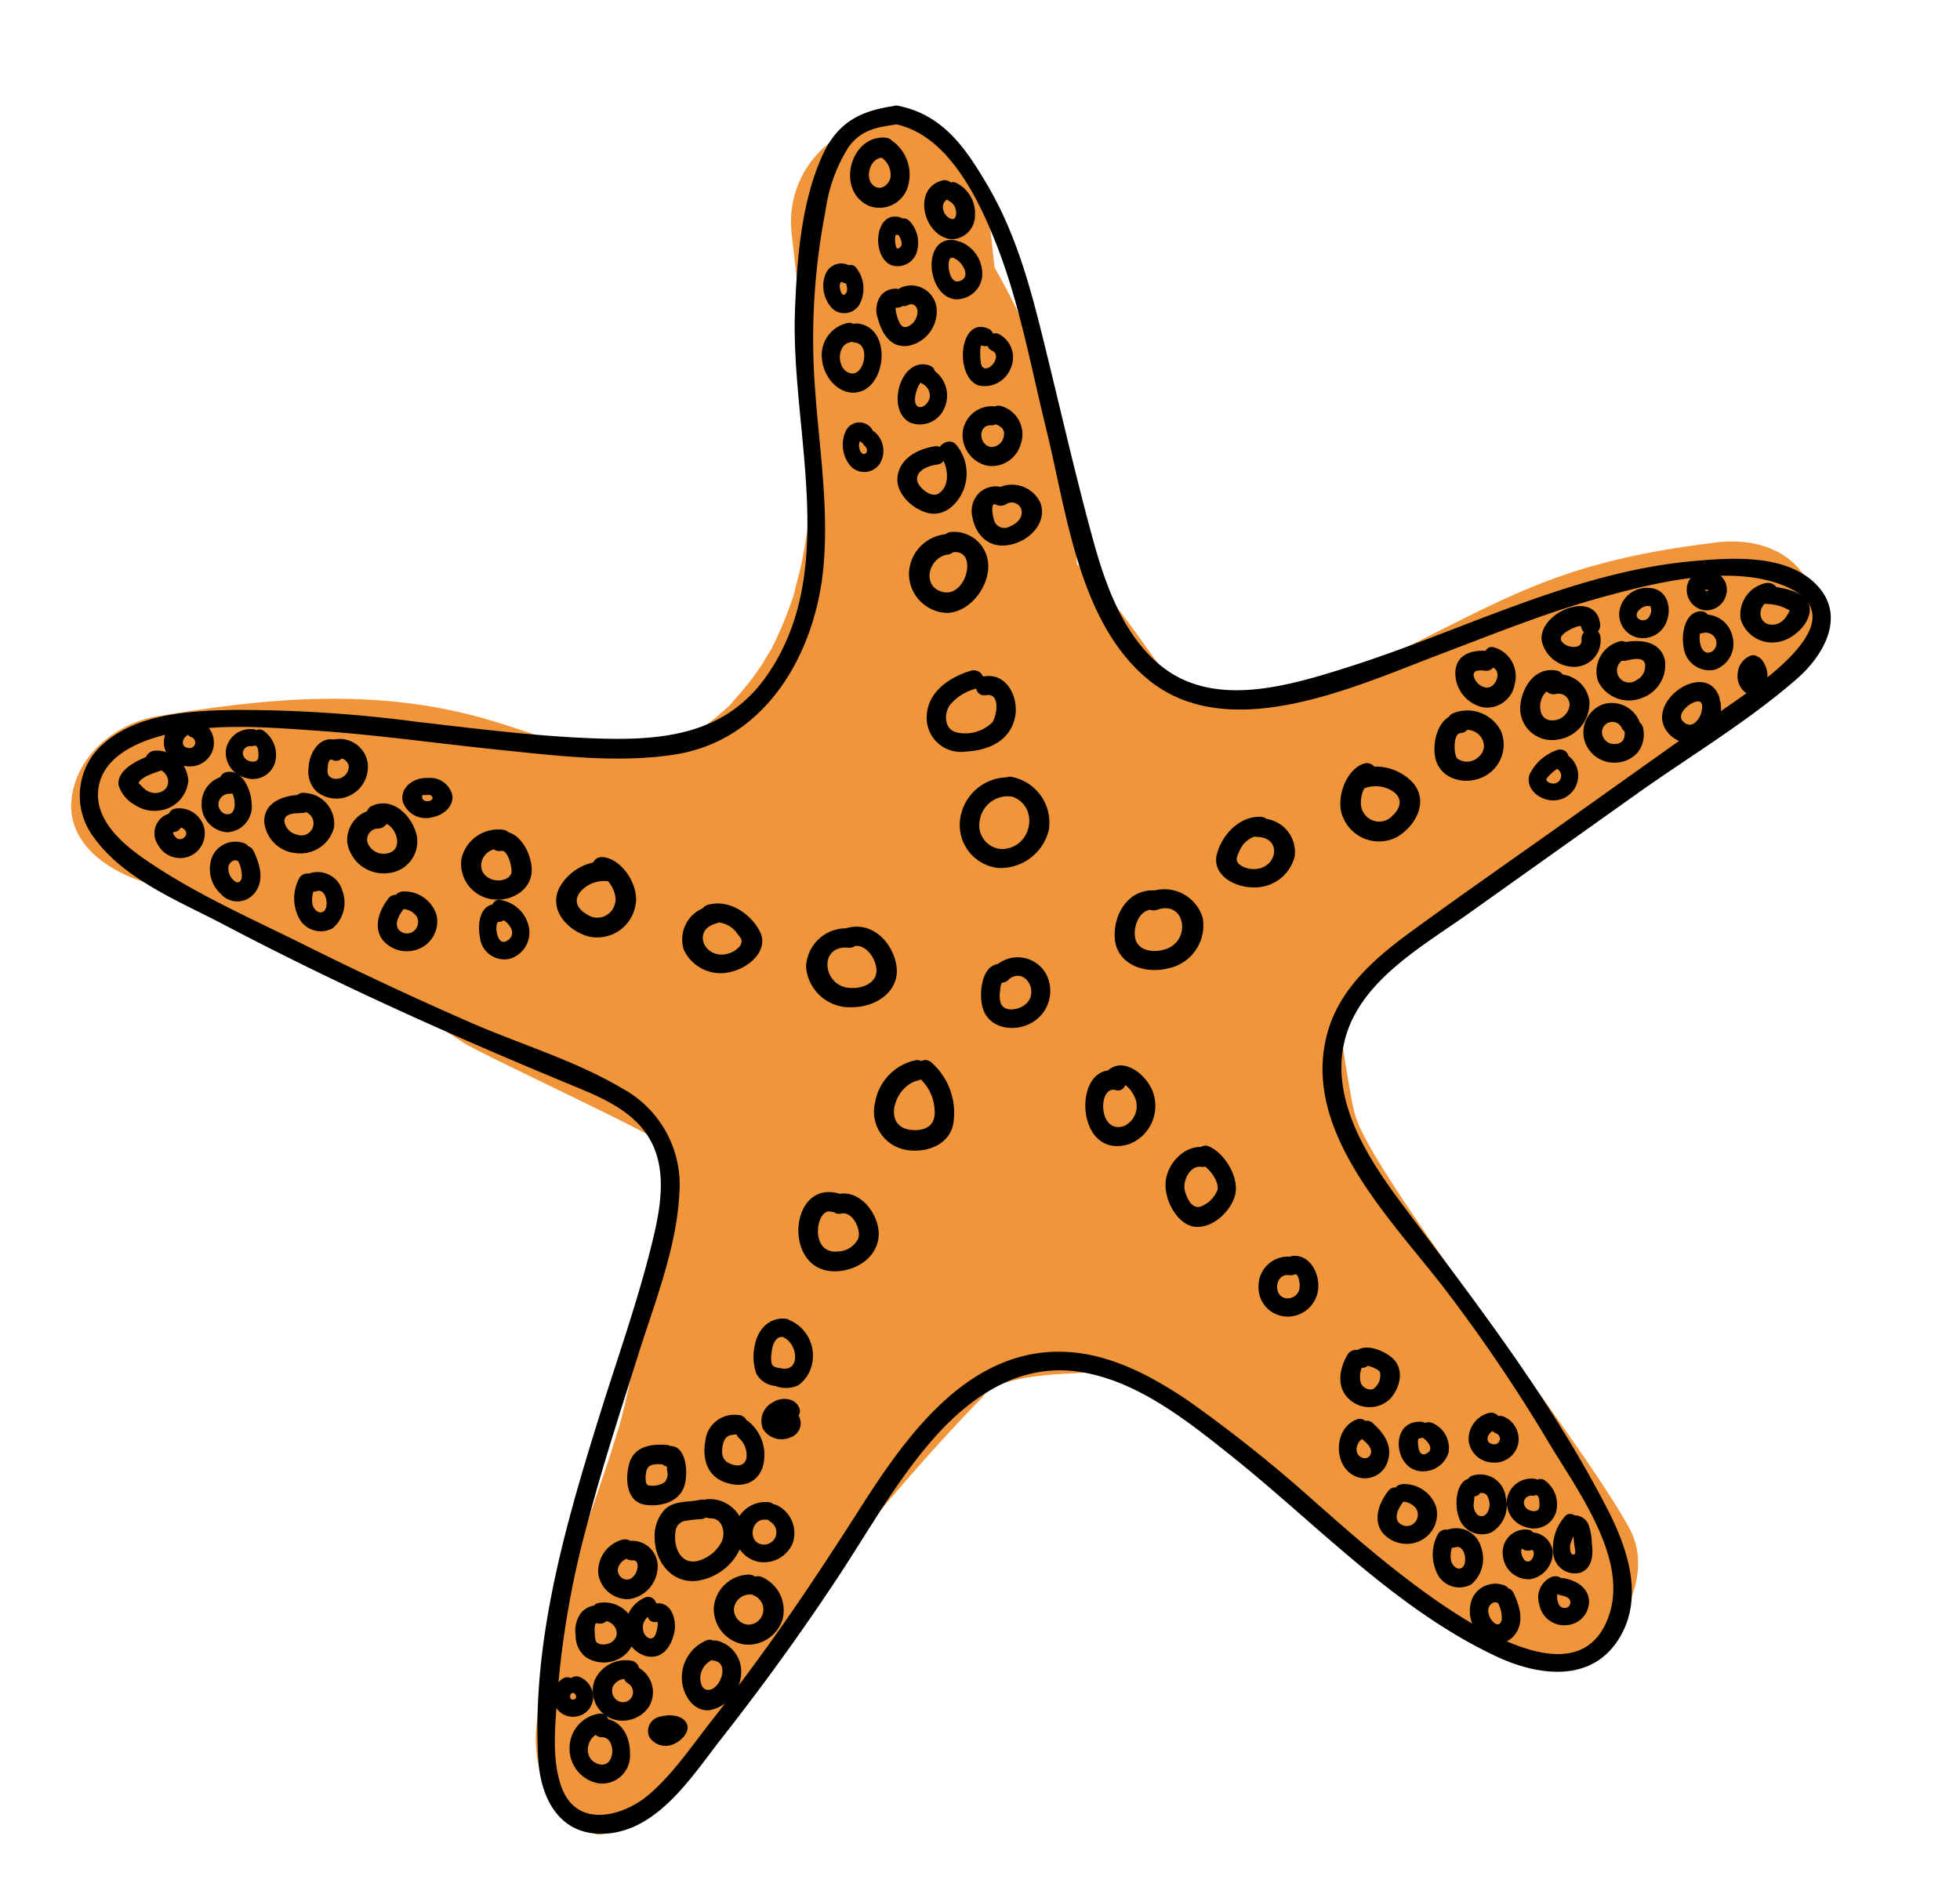 <svg xmlns="http://www.w3.org/2000/svg" xmlns:xlink="http://www.w3.org/1999/xlink" width="195.978" height="188.319" viewBox="0 0 195.978 188.319">
  <defs>
    <clipPath id="clip-path">
      <path id="Clip_2" data-name="Clip 2" d="M0,0H175.507V166.549H0Z" transform="translate(0 0.451)" fill="none"/>
    </clipPath>
  </defs>
  <g id="Group_170" data-name="Group 170" transform="translate(-0.177 21.571) rotate(-7)">
    <g id="Group_3" data-name="Group 3" transform="translate(0 1)">
      <path id="Clip_2-2" data-name="Clip 2" d="M0,0H175.507V166.549H0Z" transform="translate(0 0.451)" fill="none"/>
      <g id="Group_3-2" data-name="Group 3" clip-path="url(#clip-path)">
        <path id="Fill_1" data-name="Fill 1" d="M166.5,51.914c-16.622-.007-21.459,3.09-37.192,8.449-1.631.556-15.191.665-16.864,1.081-.163-.141-.311-.265-.4-.343l-.022-.02c-.285-.436-.579-.867-.85-1.313-2.788-4.587-4.81-9.439-8.367-13.485.043-.455.084-.91.12-1.367A61.036,61.036,0,0,0,98.253,15.86l.059-6.029C98.363,4.692,93.726-.228,88.419.008a10.039,10.039,0,0,0-9.893,9.824q-.1,10.434-.206,20.867-.157,1.018-.335,2.035c-.418,2.371-.924,4.729-1.566,7.05-.32,1.155-.67,2.3-1.06,3.432-.1.289-1.05,2.621-.9,2.371a38.025,38.025,0,0,1-2.994,5.364c-.223.328-1.836,2.215-.351.554-.709.793-1.38,1.608-2.129,2.368s-1.549,1.444-2.334,2.16l-.132.107c-.342.242-.684.482-1.036.711a29.61,29.61,0,0,1-2.709,1.565c-.224.114-.454.215-.681.322-.121.043-.288.1-.517.189-.985.254-1.976.534-2.96.8l-.079.014c-.362.028-.725.057-1.089.067-.25.006-1.256.022-1.843.04a18.547,18.547,0,0,1-2.746-.745c-.314-.1-2.607-.981-2.3-.817-.584-.261-1.165-.531-1.743-.8-2.105-.991-4.188-2.022-6.326-2.944C31.952,49.991,21.014,49.673,9.7,50.167c-4.2.184-8.552,2.905-9.54,7.212-.91,3.969,2.185,7.244,6.229,9.1C14.041,70,20.038,75.521,27.214,79.939q2.483,1.529,4.87,3.2c.329.232,1.765,1.313,1.682,1.229.785.626,1.562,1.265,2.319,1.924,1.372,1.194,17.6,11.3,17.981,12.039.249.487.46,1,.723,1.476l.037.065c.637,1.737-4.667,14.414-4.789,16.2.155-2.274-.111.435-.236,1.025-.225,1.066-.494,2.122-.8,3.168-.5,1.709-1.087,3.389-1.737,5.046-.137.352-.283.7-.425,1.05l-.02.042c-.477,1-.916,2.027-1.39,3.033-3.961,8.407-8.543,16.734-10.489,25.89-.878,4.135.54,8.992,4.547,11.094,3.585,1.88,20.808-17.287,26.532-23.035q4.291-4.31,8.818-8.379,2.088-1.878,4.225-3.7,1.067-.912,2.147-1.81.507-.422,1.019-.84c.181-.147.935-.742,1.015-.816,1.991-2.39,10.176-1.073,10.721-1.25.741-.039,1.479-.073,2.223-.048.335.011.67.042,1,.067.971.246,23.318,22.409,32.187,31.712a10.059,10.059,0,0,0,11.989,1.536c3.435-2.2,6.153-6.967,4.546-11.094-3.617-9.289-21.193-38.03-22.2-44.395-.321-2.024-.4-8.753-.512-9.463,1.249-.677,6.192-6.12,7.406-6.8,14.16-7.919,25.574-13.614,39.733-21.532,8.607-4.814,5.869-14.655-3.845-14.659" transform="translate(0 0.451)" fill="#f09539"/>
      </g>
    </g>
    <path id="Fill_4" data-name="Fill 4" d="M89.155,1.849c5.107,1.7,7.357,8.486,8.569,13.2,1.584,6.157,1.934,12.691,2.692,18.988,1.005,8.343.835,19.535,7.1,26.056,7.2,7.493,20.482,3.146,29.122,1.033,5.633-1.378,11.254-2.9,17-3.737,5.395-.788,12.876-1.686,17.889.99,7.948,4.243-4.109,9.9-7.524,11.746l-16.762,9.074c-5.59,3.026-11.221,5.989-16.771,9.087-3.8,2.119-7.643,4.68-9.422,8.8-4.116,9.534,4.059,19.559,8.585,27.321a162.725,162.725,0,0,1,8.312,16.291c2.185,4.951,6.482,12.4,3.872,17.817-5.485,11.393-23.445-9.988-27.551-14.517a141.8,141.8,0,0,0-11.5-11.786c-3.469-3.033-7.465-5.874-12.157-6.512-9.34-1.269-16.433,6.566-21.778,13.035-3.72,4.5-7.488,8.951-11.474,13.226q-2.975,3.192-6.063,6.273c-2.193,2.188-4.4,4.723-7.006,6.432-2.744,1.8-7.39,2.483-8.483-1.635-.8-3.011.166-6.818.742-9.784A92.08,92.08,0,0,1,41.646,136.7c2.142-5.36,4.6-10.588,6.987-15.843,2.238-4.924,5.124-10.152,6.051-15.522a10.963,10.963,0,0,0-4.345-11.079c-4.343-3.368-9.679-5.682-14.4-8.482q-7.783-4.611-15.331-9.6c-5.07-3.35-10.612-6.63-15.122-10.711-2.037-1.844-4.327-4.5-3.508-7.457.7-2.517,3.26-3.663,5.611-4.174,5.406-1.172,11.564.156,16.88,1.188,6.02,1.17,11.942,2.774,17.919,4.136,5.542,1.264,11.536,2.772,17.265,2.563,9.228-.336,15.128-8.407,16.953-16.75,1.29-5.9,1.038-11.964,1.355-17.956A66.623,66.623,0,0,1,81.172,9.566a15.86,15.86,0,0,1,3.1-6.068c1.482-1.553,3.132-1.584,5.129-1.616A.932.932,0,0,0,89.4.02c-3.581.056-5.989.929-7.92,4.12C78.82,8.546,77.71,14.2,76.905,19.2c-1.878,11.657,1.353,26.16-7.184,35.762C65.163,60.085,59.249,60.241,52.85,59.3c-6.23-.919-12.336-2.489-18.45-3.961A135.813,135.813,0,0,0,16.145,51.9c-4.278-.428-9.349-.773-13.107,1.76a6.906,6.906,0,0,0-2.017,9.393c2.484,4.419,7.717,7.274,11.755,10.075,10.539,7.31,21.48,13.919,32.653,20.22,2.5,1.408,5.23,2.961,6.649,5.555,1.769,3.234.761,7.035-.431,10.275-2.194,5.963-5.1,11.694-7.706,17.482-4.722,10.467-9.384,21.469-10.154,33.054-.269,4.032,1.218,8.009,5.824,8.273,5.278.3,9.327-4.769,12.674-8.1q6.876-6.835,13.186-14.2c3.614-4.218,6.921-8.768,11.03-12.54,4.191-3.848,9.5-6.8,15.365-5.317,5.712,1.441,10.3,6.111,14.284,10.171,7.745,7.886,14.506,17.312,24.01,23.272,3.694,2.317,8.76,3.754,12.077.026,3.354-3.771,2.277-9.051.7-13.33-4.282-11.614-10.488-22-16.618-32.686-2.829-4.932-5.922-11.2-3.765-16.952s8.826-8.426,13.859-11.15l18.121-9.81c5.725-3.1,11.957-5.847,17.343-9.5,3.036-2.06,5.734-5.77,2.974-9.22-2.639-3.3-7.934-3.586-11.8-3.715-12.208-.407-23.842,4.139-35.685,6.334-6.039,1.119-13.8,2.485-18.524-2.5-3.46-3.649-4.53-9-5.217-13.8-.952-6.65-1.626-13.349-2.43-20.018-.669-5.55-1.445-10.88-3.7-16.048C95.792,4.993,93.952,1.488,89.653.053c-1.146-.382-1.638,1.417-.5,1.8" transform="translate(1)"/>
    <path id="Fill_6" data-name="Fill 6" d="M4.873.027C2.713-.234.89,1.452.185,3.159c-.806,1.95,1.163,3.539,3.19,3.8a4.1,4.1,0,0,0,4.492-2.6A3.361,3.361,0,0,0,4.929.214C3.642.022,3.088,1.8,4.386,2c2.561.382,1.564,3.5-.8,3.139A2.319,2.319,0,0,1,2.267,4.51c-.37-.444-.159-.8.115-1.224a2.554,2.554,0,0,1,2.49-1.412c1.3.158,1.288-1.691,0-1.847" transform="translate(113 75)"/>
    <path id="Fill_8" data-name="Fill 8" d="M4.791.109C1.992-.554.136,1.925.006,4.3-.137,6.877,2.422,8.268,4.945,7.957A4.384,4.384,0,0,0,8.983,3.4,4,4,0,0,0,4.027.157c-1.285.278-.741,2.129.545,1.851C7.416,1.392,7.6,5.3,5.108,5.975c-1.18.32-2.854.013-3.06-1.3-.177-1.132.725-3.063,2.2-2.714,1.28.3,1.825-1.548.545-1.851" transform="translate(102 81)"/>
    <path id="Fill_10" data-name="Fill 10" d="M2.776.033C.832.506-.495,3.455.176,5.242A3.877,3.877,0,0,0,5.331,7.677c1.965-.9,3.511-3.14,2.159-5.157A5.112,5.112,0,0,0,1.974.609a.989.989,0,0,0,.532,1.9,3.144,3.144,0,0,1,2.681.454c1.138.827.908,1.815-.139,2.585A1.8,1.8,0,0,1,2.2,4.822c-.422-.745.155-2.652,1.113-2.884,1.251-.3.721-2.21-.532-1.9" transform="translate(126 71)"/>
    <path id="Fill_12" data-name="Fill 12" d="M2.8.25C.722.128-.24,3,.051,4.59.4,6.52,2.586,7.393,4.42,6.833A3.58,3.58,0,0,0,6.883,2.547,3.76,3.76,0,0,0,2.294.121a.964.964,0,0,0,.531,1.853C4.667,1.512,5.891,3.9,4.168,4.853a1.635,1.635,0,0,1-1.989-.21c-.31-.4-.118-2.514.624-2.471C4.088,2.247,4.084.325,2.8.25" transform="translate(136 67)"/>
    <path id="Fill_14" data-name="Fill 14" d="M4.069.122C1.936-.516.4,1.474.052,3.327A3.179,3.179,0,0,0,3.312,7,3.7,3.7,0,0,0,7,3.566,3.11,3.11,0,0,0,3.314.556c-1.265.2-.728,2.083.53,1.889a1.1,1.1,0,0,1,1.11,1.4A1.737,1.737,0,0,1,3.312,5.041c-2.232,0-1.164-3.445.226-3.03A.981.981,0,0,0,4.069.122" transform="translate(145 64)"/>
    <path id="Fill_16" data-name="Fill 16" d="M2.554.04A3.1,3.1,0,0,0,.1,3.7,3.438,3.438,0,0,0,4.177,5.908,3.5,3.5,0,0,0,6.992,2.481C6.849.566,4.943.01,3.116.157c-1.287.1-1.3,1.941,0,1.836.61-.049,1.717-.229,1.857.528A1.564,1.564,0,0,1,3.9,4.064a1.211,1.211,0,1,1-.8-2.252A.927.927,0,1,0,2.554.04" transform="translate(153 62)"/>
    <path id="Fill_18" data-name="Fill 18" d="M2.138.006C.583-.127-.068,1.94.006,3.307A2.6,2.6,0,0,0,2.818,5.979,2.74,2.74,0,0,0,4.984,2.893,2.789,2.789,0,0,0,2.025.365C.951.467.941,2.3,2.025,2.2a1.106,1.106,0,0,1,1.23.659,1.032,1.032,0,0,1-.477,1.279c-1.443.561-1.234-2.348-.639-2.3C3.221,1.929,3.216.1,2.138.006" transform="translate(162 60)"/>
    <path id="Fill_20" data-name="Fill 20" d="M2.861.01A3.218,3.218,0,0,0,.007,3.267,3.286,3.286,0,0,0,3.365,6c1.545,0,3.5-1.416,3.629-2.9C7.144,1.423,4.638.671,3.273.355,2.055.074,1.536,1.8,2.754,2.082a4.561,4.561,0,0,1,2.215.926c.183.175.13-.161-.006.041a4.63,4.63,0,0,1-.364.483,1.786,1.786,0,0,1-1.11.678C1.57,4.4,1.566,1.967,3.379,1.736,4.617,1.579,4.091-.146,2.861.01" transform="translate(168 58)"/>
    <path id="Fill_22" data-name="Fill 22" d="M3.124,1.874A2.541,2.541,0,0,1,5.606,3.286c.279.439.52.734.115,1.225a2.3,2.3,0,0,1-1.312.624c-2.341.363-3.357-2.757-.8-3.14C4.9,1.8,4.353.022,3.068.214a3.38,3.38,0,0,0-2.973,4A4.068,4.068,0,0,0,4.617,6.962c1.9-.248,3.935-1.752,3.246-3.644C7.218,1.545,5.326-.241,3.124.027c-1.281.155-1.3,2.005,0,1.847" transform="translate(59 77)"/>
    <path id="Fill_24" data-name="Fill 24" d="M4.755,1.959c1.472-.349,2.374,1.583,2.2,2.714-.206,1.314-1.88,1.621-3.06,1.3C1.4,5.3,1.584,1.391,4.428,2.008,5.712,2.285,6.26.436,4.973.157A4,4,0,0,0,.017,3.4a4.385,4.385,0,0,0,4.038,4.56C6.588,8.273,9.122,6.869,9,4.3,8.878,1.923,7-.552,4.21.108c-1.278.3-.736,2.155.545,1.851" transform="translate(71 81)"/>
    <path id="Fill_26" data-name="Fill 26" d="M4.693,1.937c.958.233,1.535,2.14,1.114,2.886a1.8,1.8,0,0,1-2.854.729c-1.047-.77-1.277-1.757-.139-2.585A3.142,3.142,0,0,1,5.5,2.513a.989.989,0,0,0,.533-1.9A5.113,5.113,0,0,0,.511,2.52C-.842,4.538.706,6.778,2.67,7.677A3.878,3.878,0,0,0,7.826,5.242c.665-1.79-.651-4.734-2.6-5.209-1.252-.3-1.786,1.6-.533,1.9" transform="translate(47 71)"/>
    <path id="Fill_28" data-name="Fill 28" d="M4.192,2.171c.692-.04.916,1.991.7,2.376-.385.672-1.455.64-2.06.3C1.1,3.894,2.33,1.512,4.17,1.973A.964.964,0,0,0,4.7.121a3.767,3.767,0,0,0-4.549,2.3A3.571,3.571,0,0,0,2.576,6.83c1.765.553,3.936-.266,4.351-2.115C7.287,3.107,6.31.126,4.192.25c-1.279.075-1.287,2,0,1.921" transform="translate(38 67)"/>
    <path id="Fill_30" data-name="Fill 30" d="M3.458,2.01c1.383-.414,2.475,3.028.227,3.03A1.734,1.734,0,0,1,2.043,3.849a1.1,1.1,0,0,1,1.11-1.4c1.257.194,1.8-1.693.531-1.889A3.108,3.108,0,0,0,0,3.427,3.677,3.677,0,0,0,3.685,7,3.183,3.183,0,0,0,6.972,3.493C6.71,1.583,5.11-.532,2.928.121A.981.981,0,0,0,3.458,2.01" transform="translate(27 63)"/>
    <path id="Fill_32" data-name="Fill 32" d="M3.905,1.81A1.211,1.211,0,1,1,3.1,4.061,1.58,1.58,0,0,1,2.019,2.6c.073-.839,1.2-.665,1.862-.612,1.3.1,1.291-1.731,0-1.835C2.11.015.231.511.018,2.357A3.467,3.467,0,0,0,2.818,5.9a3.459,3.459,0,0,0,4.055-2.1A3.083,3.083,0,0,0,4.444.04a.926.926,0,1,0-.538,1.77" transform="translate(19 61)"/>
    <path id="Fill_34" data-name="Fill 34" d="M2.862,1.837c.589-.05.809,2.859-.64,2.3a1.031,1.031,0,0,1-.508-1.2A1.1,1.1,0,0,1,2.976,2.2c1.083.1,1.076-1.728,0-1.831A2.782,2.782,0,0,0,.03,2.771,2.757,2.757,0,0,0,2.182,5.98,2.577,2.577,0,0,0,4.988,3.431C5.1,2.041,4.467-.13,2.862.006,1.786.1,1.777,1.93,2.862,1.837" transform="translate(13 58)"/>
    <path id="Fill_36" data-name="Fill 36" d="M3.628,1.736c1.815.231,1.81,2.664-.109,2.474a1.7,1.7,0,0,1-.995-.548c-.153-.152-.255-.338-.4-.493-.2-.213-.068-.285-.182-.054.333-.674,1.622-.874,2.309-1.033C5.468,1.8,4.953.074,3.735.356,2.384.668.015,1.365,0,2.987A3.422,3.422,0,0,0,1.36,5.125,3.506,3.506,0,0,0,3.643,6,3.3,3.3,0,0,0,6.98,3.386,3.191,3.191,0,0,0,4.146.01C2.92-.146,2.39,1.579,3.628,1.736" transform="translate(5 55)"/>
    <path id="Fill_38" data-name="Fill 38" d="M3.738.58c-4.446-1.824-5.56,8.377.177,7.347A4.092,4.092,0,0,0,6.946,3.194C6.668,1.466,4.524-.953,2.661.39c-.969.7-.039,2.338.941,1.631.784-.565,1.514,1.227,1.538,1.739a2.191,2.191,0,0,1-1.475,2.3C.952,6.667,1.5,1.688,3.243,2.4c1.111.456,1.6-1.371.5-1.822" transform="translate(97 98)"/>
    <path id="Fill_40" data-name="Fill 40" d="M4.264.145C2.545-.329.539,1.182.1,3.045c-.423,1.773.591,4.445,2.312,4.88,1.627.412,3.633-.934,4.352-2.523C7.544,3.665,6.284.952,4.793.118c-1.036-.58-1.955,1.13-.915,1.712.634.354,1.567,1.917,1.251,2.726a2.956,2.956,0,0,1-1.9,1.449c-.879.108-1.205-.919-1.341-1.716-.173-1.017.814-2.53,1.9-2.233C4.914,2.368,5.4.457,4.264.145" transform="translate(104 107)"/>
    <path id="Fill_42" data-name="Fill 42" d="M3.728.11a2.94,2.94,0,0,0-3.7,2.51A2.91,2.91,0,0,0,2.506,5.972a3.063,3.063,0,0,0,3.4-2.319c.368-1.5-.352-3.6-2.147-3.637a.92.92,0,0,0,0,1.839c.491.01.4,1.246.3,1.507a1.186,1.186,0,0,1-1.307.8c-1.471-.2-1.005-2.686.481-2.274A.921.921,0,0,0,3.728.11" transform="translate(112 119)"/>
    <path id="Fill_44" data-name="Fill 44" d="M1.018.5C.019,1.791-.517,3.659.709,4.99a2.975,2.975,0,0,0,4,.408c1.208-1.033,1.83-2.871.671-4.1C4.535.393,2.446-.744,1.511.66c-.652.98,1.043,1.872,1.694.894-.148.223-.408.069-.248.269.072.091.311.164.416.228.226.136.573.329.666.577a1.665,1.665,0,0,1-.921,1.6,1.078,1.078,0,0,1-1.11-.741,2.439,2.439,0,0,1,.7-2.1C3.435.455,1.736-.432,1.018.5" transform="translate(119 129)"/>
    <path id="Fill_46" data-name="Fill 46" d="M2.443.033C-.69-.458-.806,4.644,2.075,4.981A2.662,2.662,0,0,0,4.862,3.437,2.724,2.724,0,0,0,3.737.376c-.942-.685-2.3.512-1.346,1.2.493.358,1.208,1.41.224,1.692a.431.431,0,0,1-.61-.306,1.8,1.8,0,0,1-.068-.652,1.965,1.965,0,0,1,.027-.382c.033-.158.154-.23-.027-.258,1.2.188,1.712-1.451.506-1.64" transform="translate(124 137)"/>
    <path id="Fill_48" data-name="Fill 48" d="M1.857.253C.267.121-.222,2.688.088,3.953a2.43,2.43,0,0,0,3,1.943,3.128,3.128,0,0,0,1.9-3.343A2.543,2.543,0,0,0,2.08,0c-1.1.038-1.1,1.88,0,1.842.622-.022,1.076-.061,1.192.709a1.526,1.526,0,0,1-.394,1.414.631.631,0,0,1-1.03-.2A1.379,1.379,0,0,1,1.7,3.03c0-.172.242-.929.159-.935,1.1.091,1.091-1.751,0-1.842" transform="translate(129 143)"/>
    <path id="Fill_50" data-name="Fill 50" d="M2.71.033A2.274,2.274,0,0,0,0,2.38,2.581,2.581,0,0,0,2.414,5,2.726,2.726,0,0,0,5,2.474,2.176,2.176,0,0,0,2.358.4c-1.173.216-.676,1.939.494,1.724.494-.091.19,1.157-.462,1.089-.56-.059-.757-1.545-.173-1.452C3.386,1.942,3.889.22,2.71.033" transform="translate(133 149)"/>
    <path id="Fill_52" data-name="Fill 52" d="M1.653.014A2.227,2.227,0,0,0,.013,2.577,2.529,2.529,0,0,0,2.472,5a2.382,2.382,0,0,0,2.5-1.955C5.186,1.674,4.117.74,2.814.321a.871.871,0,1,0-.5,1.669c.384.123.859.345.816.783a.549.549,0,0,1-.619.5c-.461-.039-.6-.415-.633-.793-.031-.314-.011-.75.271-.794,1.187-.184.684-1.853-.5-1.669" transform="translate(136 154)"/>
    <path id="Fill_54" data-name="Fill 54" d="M5.948.153A4.831,4.831,0,0,0,.209,3.282,4.326,4.326,0,0,0,3.247,8.913,4.969,4.969,0,0,0,8.789,5.738,4.659,4.659,0,0,0,5.821.075C4.66-.39,4.154,1.442,5.3,1.9,8.276,3.093,6.968,7.458,3.833,7.083a2.375,2.375,0,0,1-1.792-3.1,2.825,2.825,0,0,1,3.388-2c1.226.256,1.75-1.57.519-1.827" transform="translate(88 68)"/>
    <path id="Fill_56" data-name="Fill 56" d="M4.965.017C2.768.4.462,1.573.059,3.925a3.411,3.411,0,0,0,3.394,4.05C5.731,8.145,8,7.48,8.794,5.18,9.437,3.332,8.572.616,6.206.738c-1.235.064-1.242,1.953,0,1.889,1.472-.077.813,2.208.261,2.786A3.878,3.878,0,0,1,2.929,6c-1.279-.392-1.2-1.913-.5-2.781A4.9,4.9,0,0,1,5.478,1.838c1.22-.213.7-2.033-.513-1.821" transform="translate(86 57)"/>
    <path id="Fill_58" data-name="Fill 58" d="M4.142.162a4.06,4.06,0,0,0-4.11,3.4A3.924,3.924,0,0,0,3.367,7.991c2.158.164,4.219-1.879,4.578-3.905A3.42,3.42,0,0,0,4.641,0a1.018,1.018,0,0,0,0,2.035c2.581-.024.815,4.663-1.463,3.826C1.033,5.073,2.173,2.2,4.142,2.2a1.018,1.018,0,0,0,0-2.035" transform="translate(86 43)"/>
    <path id="Fill_60" data-name="Fill 60" d="M4.18.3C2.368.335.472,1.111.058,2.906-.305,4.478,1.1,6.229,2.618,6.822c1.64.641,3.144-.562,3.849-1.873a4.473,4.473,0,0,0-.158-4.5c-.63-1.025-2.341-.1-1.709.926.614,1,.659,3.081-.71,3.68-.748.328-1.932-.9-1.916-1.61C2,2.415,3.316,2.152,4.18,2.137A.918.918,0,1,0,4.18.3" transform="translate(86 34)"/>
    <path id="Fill_62" data-name="Fill 62" d="M3.6.216C.855-1.122-1.362,4.136,1,5.657A2.654,2.654,0,0,0,4.543,4.645,3.058,3.058,0,0,0,3.882.678c-.868-.7-2.1.555-1.223,1.259a1.355,1.355,0,0,1,.589,1.392c-.111.449-.67,1.041-1.178.877-.914-.3.255-2.648.656-2.453,1,.488,1.879-1.047.873-1.537" transform="translate(87 26)"/>
    <path id="Fill_64" data-name="Fill 64" d="M2.755.363A1.865,1.865,0,0,0,.606.692a2.529,2.529,0,0,0-.558,2.26c.22,1.572.978,3.227,2.9,3.031A3.522,3.522,0,0,0,6,2.669,2.556,2.556,0,0,0,2.719.134c-1.161.409-.66,2.233.513,1.821.509-.179.855.215.835.713a1.65,1.65,0,0,1-1,1.365c-.57.224-.823-.063-.972-.584a4.588,4.588,0,0,1-.162-.862,1.9,1.9,0,0,1,0-.458q.131-.181-.151-.136c1.12.507,2.1-1.12.975-1.63" transform="translate(86 18)"/>
    <path id="Fill_66" data-name="Fill 66" d="M2.364.1C-.034-.746-.873,3.85,1.1,4.825A2.022,2.022,0,0,0,3.621,4,3.185,3.185,0,0,0,3.4.667a.857.857,0,0,0-1.454.906c.257.407.726,1.51-.053,1.642-.123.021-.107,0-.148-.132A1.676,1.676,0,0,1,1.7,2.491a1.752,1.752,0,0,1,.1-.553c.063-.155.084-.115.118-.1C2.947,2.2,3.389.468,2.364.1" transform="translate(87 11)"/>
    <path id="Fill_68" data-name="Fill 68" d="M4.047.075C.594-.7-1.656,4.685,1.533,6.633A2.966,2.966,0,0,0,5.511,5.44,4.148,4.148,0,0,0,4.734.558C3.853-.358,2.5,1.081,3.382,2A2.114,2.114,0,0,1,4.02,4.073c-.2.6-.927,1.126-1.522.8-1.292-.7-.315-3.137,1.041-2.834,1.2.267,1.713-1.7.508-1.965" transform="translate(85 3)"/>
    <path id="Fill_70" data-name="Fill 70" d="M2.067.012c-3.072.471-2.476,5.263.19,5.93A2.365,2.365,0,0,0,4.948,3.813,3.373,3.373,0,0,0,3.544.461c-1.009-.713-1.956,1-.953,1.7a1.272,1.272,0,0,1,.521.972c.025.418-.137,1.012-.6.784-.826-.4-.957-1.851.061-2.007,1.2-.184.689-2.085-.5-1.9" transform="translate(92 8)"/>
    <path id="Fill_72" data-name="Fill 72" d="M2.584.071c-3.269-.8-3.423,5.385-.536,5.9A2.6,2.6,0,0,0,4.89,4.119,3.457,3.457,0,0,0,3.249.356c-.944-.582-1.8.959-.856,1.539.735.452,1.5,2.106.157,2.315-1.124.175-1.005-2.564-.418-2.42C3.2,2.049,3.648.331,2.584.071" transform="translate(92 14)"/>
    <path id="Fill_74" data-name="Fill 74" d="M2.887.279C.131-1.347-1.095,4.608,1.21,5.789A2.8,2.8,0,0,0,4.6,4.516,2.629,2.629,0,0,0,3.859.938C2.9.365,2.046,1.948,3,2.521c.865.518-.26,1.875-.963,1.641-.38-.127-.309-.709-.3-1.065,0-.132.1-1.347.291-1.234.958.566,1.816-1.016.856-1.583" transform="translate(94 23)"/>
    <path id="Fill_76" data-name="Fill 76" d="M3.44.04A2.927,2.927,0,0,0,.075,2.26a3.151,3.151,0,0,0,2.05,3.61A3.008,3.008,0,0,0,5.688,4.14a2.942,2.942,0,0,0-1.41-4C3.221-.4,2.291,1.26,3.352,1.807c.575.3,1.011.635.742,1.376a1.283,1.283,0,0,1-1.271.886C1.5,3.881,1.607,1.682,2.953,1.9,4.107,2.089,4.6.23,3.44.04" transform="translate(93 31)"/>
    <path id="Fill_78" data-name="Fill 78" d="M5.918,1.671C5.066-1.914-.887.927.113,4.045a2.891,2.891,0,0,0,3.427,1.86A3.671,3.671,0,0,0,6,2.478c.077-1.218-1.8-1.213-1.879,0-.06.942-1.243,2.4-2.1,1.214-.727-1.009,1.887-2.35,2.085-1.516.282,1.185,2.095.683,1.813-.5" transform="translate(159 67)"/>
    <path id="Fill_80" data-name="Fill 80" d="M6,2.066c.06-3.6-6-1.977-6,.926A3.326,3.326,0,0,0,2.9,5.979,2.653,2.653,0,0,0,5.876,3.4c.063-1.279-1.853-1.275-1.916,0C3.9,4.563,1.835,3.853,1.923,3c.065-.621,2.165-1.2,2.161-.939A.958.958,0,1,0,6,2.066" transform="translate(148 58)"/>
    <path id="Fill_82" data-name="Fill 82" d="M5.685,2.1A2.987,2.987,0,0,0,2.383.037,2.988,2.988,0,0,0,.017,3.324,3.092,3.092,0,0,0,3.035,6,3.036,3.036,0,0,0,5.16,5.261,2.938,2.938,0,0,0,6,2.916a.939.939,0,0,0-1.876,0c.007.742-.295,1.309-1.136,1.212A1.2,1.2,0,0,1,1.869,3.074,1.036,1.036,0,0,1,3.876,2.6c.354,1.148,2.166.658,1.809-.5" transform="translate(151 68)"/>
    <path id="Fill_84" data-name="Fill 84" d="M3.544.282A2.44,2.44,0,0,0,.97.467,2.572,2.572,0,0,0,.009,2.815C.133,4.636,1.291,6.257,3.615,5.966,5.661,5.71,7.344,4.093,6.94,2.232A3.136,3.136,0,0,0,2.526.364C1.361.882,2.388,2.414,3.551,1.9A1,1,0,0,1,4.97,2.71c.055.718-.605,1.263-1.344,1.451A1.071,1.071,0,0,1,2.11,3.279c-.049-.209-.208-1.8.409-1.465,1.115.6,2.136-.933,1.024-1.532" transform="translate(93 39)"/>
    <path id="Fill_86" data-name="Fill 86" d="M3.113.832A1.509,1.509,0,0,0,.422.818a3.259,3.259,0,0,0,.18,3.5A1.873,1.873,0,0,0,3.429,4.4a2.491,2.491,0,0,0-.044-3.224c-.75-.823-1.9.469-1.15,1.293.334.366-.033.981-.423.626a1.131,1.131,0,0,1-.171-.846,1.137,1.137,0,0,1,.152-.434c-.011.021-.058,0-.085-.056.521,1.021,1.927.1,1.4-.923" transform="translate(81 31)"/>
    <path id="Fill_88" data-name="Fill 88" d="M2.991,0A3.269,3.269,0,0,0,.006,3.16C-.088,4.868.977,6.7,2.6,6.968c3.353.545,4.96-5.956,1.362-6.8-1.114-.263-1.59,1.6-.472,1.866,1.507.355.554,3.263-.673,3.027-1.461-.281-1.332-3,.176-3.118C4.124,1.847,4.132-.089,2.991,0" transform="translate(80 21)"/>
    <path id="Fill_90" data-name="Fill 90" d="M3.065.483A1.7,1.7,0,0,0,.35.955,3.262,3.262,0,0,0,.707,4.448,1.772,1.772,0,0,0,3.395,4.3,3.35,3.35,0,0,0,3.583.743c-.5-1.067-1.924-.12-1.425.947a1.535,1.535,0,0,1,.153,1.145c-.055.132-.244.353-.387.316-.249-.064-.3-.7-.264-.928A.651.651,0,0,1,1.79,1.9c.084-.133.233.022.107-.092a.779.779,0,0,0,1.167,0,1.04,1.04,0,0,0,0-1.327" transform="translate(81 15)"/>
    <path id="Fill_92" data-name="Fill 92" d="M3.175.038a4.741,4.741,0,0,0-3.019,2.1c-.549,1.18.433,2.406,1.6,2.745A2.481,2.481,0,0,0,4.327.826c-.749-.814-1.985.381-1.239,1.19a.776.776,0,0,1-.862,1.244.786.786,0,0,1-.377-.236C1.685,2.8,1.795,2.739,2,2.551a3.913,3.913,0,0,1,1.645-.889A.845.845,0,0,0,3.175.038" transform="translate(145 72)"/>
    <path id="Fill_94" data-name="Fill 94" d="M3.477.1a2.778,2.778,0,0,0-3.2,1.392A2.384,2.384,0,0,0,1.468,4.817a2.515,2.515,0,0,0,3.156-1.2c.664-1.209.5-2.93-.9-3.449-1.072-.4-1.534,1.352-.47,1.746-.056-.021,0,.252-.006.33a1.22,1.22,0,0,1-.281.66.7.7,0,0,1-.958.186c-.817-.546.365-1.416,1-1.239A.905.905,0,0,0,3.477.1" transform="translate(156 57)"/>
    <path id="Fill_96" data-name="Fill 96" d="M3.539.356C2.087.035.288.21.028,2.182A3.5,3.5,0,0,0,2.415,5.9,2.814,2.814,0,0,0,5.8,3.954,3.01,3.01,0,0,0,4.2.075C3.112-.4,2.639,1.532,3.717,2s.163,2.21-.818,1.961A1.526,1.526,0,0,1,1.846,2.828c-.181-.867.713-.652,1.209-.542C4.2,2.54,4.689.611,3.539.356" transform="translate(139 61)"/>
    <path id="Fill_98" data-name="Fill 98" d="M2,.011A1.905,1.905,0,0,0,.009,1.77,2.064,2.064,0,0,0,1.523,3.956,2.06,2.06,0,0,0,3.9,2.592,1.861,1.861,0,0,0,2.867.238.922.922,0,0,0,1.736.913,1,1,0,0,0,2.378,2.1a.71.71,0,0,1-.213-.167c-.127-.119.081.052,0,0,0,0,0,.067-.016.076.092-.065-.1.058-.142.077.059-.027-.082-.01-.105-.017-.112-.032-.032-.017-.01,0s-.067-.1-.051-.06a.264.264,0,0,1-.01-.124c-.056.156.042.02.056.024.032.01-.08.036-.069.033A1.43,1.43,0,0,0,2,1.943c.494.061.92-.488.92-.966A.966.966,0,0,0,2,.011" transform="translate(163 56)"/>
    <path id="Fill_100" data-name="Fill 100" d="M1.554.019A2.058,2.058,0,0,0,.048,1.642,2.075,2.075,0,0,0,.886,3.867a1.4,1.4,0,0,0,1.85-.742,2.714,2.714,0,0,0-.1-2.52C2.4.2,1.987,0,1.61.27A1.078,1.078,0,0,0,1.34,1.548a1.089,1.089,0,0,1,.161.506c0,.075-.07.107-.026.056s-.03.038-.05.036c.084.008-.068-.011-.053.008,0,0,.077-.011.093,0s.036.044.045.047c.075.024-.072.086,0,.006.011-.012-.039-.083.008-.167a.76.76,0,0,1,.433-.22c.4-.086.624-.7.525-1.149A.763.763,0,0,0,1.554.019" transform="translate(167 65)"/>
    <path id="Fill_102" data-name="Fill 102" d="M2.161.026C-.433.649-.847,4.9,1.773,5.864a2.4,2.4,0,0,0,3-1.429C5.407,2.968,4.6,1.614,3.693.58,2.878-.351,1.6,1.074,2.411,2c.3.345.889.9.77,1.455a.638.638,0,0,1-.9.464c-.951-.449-.442-1.761.365-1.955C3.782,1.7,3.3-.247,2.161.026" transform="translate(118 136)"/>
    <path id="Fill_104" data-name="Fill 104" d="M1.39.527C.361,1.589-.452,3.091.283,4.5A3.146,3.146,0,0,0,3.876,5.874a2.961,2.961,0,0,0,2.1-3.15A3.377,3.377,0,0,0,3.045.013C1.828-.168,1.3,1.546,2.531,1.729a1.767,1.767,0,0,1,1.461.923,1.17,1.17,0,0,1-.639,1.5,1.1,1.1,0,0,1-1.346-.474c-.31-.657.3-1.434.749-1.9C3.582.933,2.22-.329,1.39.527" transform="translate(121 143)"/>
    <path id="Fill_106" data-name="Fill 106" d="M.784.444A4.267,4.267,0,0,0,.38,4.6,2.476,2.476,0,0,0,3.5,5.8,3.354,3.354,0,0,0,4.939,2.247,2.571,2.571,0,0,0,1.91.061c-1.13.231-.652,2.087.476,1.857,1.082-.22,1.1,2.206.159,2.163-.429-.02-.711-.512-.756-.915a2.884,2.884,0,0,1,.54-1.75A.913.913,0,0,0,.784.444" transform="translate(126 148)"/>
    <path id="Fill_108" data-name="Fill 108" d="M2.21.017A2.7,2.7,0,0,0,0,2.5a2.472,2.472,0,0,0,2.06,2.449,2.4,2.4,0,0,0,2.8-1.484A2.443,2.443,0,0,0,3.768.536c-1.054-.584-2,.992-.951,1.576a.561.561,0,0,1-.4,1.044c-.947-.234-.454-1.259.289-1.379A.917.917,0,0,0,3.368.655.968.968,0,0,0,2.21.017" transform="translate(131 137)"/>
    <path id="Fill_110" data-name="Fill 110" d="M3.021.067A2.476,2.476,0,0,0,.092,1.777,2.571,2.571,0,0,0,1.611,4.763,2.314,2.314,0,0,0,4.78,3.7,2.945,2.945,0,0,0,4.021.319C3.11-.307,2.252,1.182,3.157,1.8c.2.137.107.87.074,1.062-.084.494-.554.514-.957.318a.862.862,0,0,1-.547-.895.742.742,0,0,1,.839-.564c1.07.261,1.527-1.4.455-1.658" transform="translate(134 144)"/>
    <path id="Fill_112" data-name="Fill 112" d="M1.512.3A4.761,4.761,0,0,0,.023,3.891a2.173,2.173,0,0,0,2.384,2.08c1.278-.229,1.586-1.566,1.569-2.785a5.994,5.994,0,0,0-.107-1.922A1.537,1.537,0,0,0,2.47.184C1.343.109,1.347,2.023,2.47,2.1q-.316-.343-.221.075l-.027.482c-.006.213,0,.425,0,.638s.1.789-.189.786c-.412-.005-.281-.814-.211-1.034a4.311,4.311,0,0,1,.926-1.39C3.514.749,2.278-.608,1.512.3" transform="translate(138 148)"/>
    <path id="Fill_114" data-name="Fill 114" d="M3.733.265A2.548,2.548,0,0,0,.5,1.1a3.349,3.349,0,0,0,.3,3.892,2.194,2.194,0,0,0,3.3.44c1.254-1.115.981-2.8.513-4.237-.377-1.152-2.18-.658-1.8.5A3.174,3.174,0,0,1,3.1,3.694c-.2.471-.514.52-.836.136a1.593,1.593,0,0,1-.35-1.425c.119-.323.522-.676.881-.5C3.872,2.419,4.821.785,3.733.265" transform="translate(129 154)"/>
    <path id="Fill_116" data-name="Fill 116" d="M1.39.527C.361,1.589-.452,3.091.283,4.5A3.146,3.146,0,0,0,3.876,5.874a2.961,2.961,0,0,0,2.1-3.151A3.377,3.377,0,0,0,3.045.013C1.828-.168,1.3,1.545,2.531,1.729a1.767,1.767,0,0,1,1.461.923,1.17,1.17,0,0,1-.639,1.5,1.1,1.1,0,0,1-1.346-.474c-.31-.657.3-1.434.749-1.9C3.582.933,2.22-.329,1.39.527" transform="translate(29 72)"/>
    <path id="Fill_118" data-name="Fill 118" d="M.785.444A4.268,4.268,0,0,0,.38,4.6,2.477,2.477,0,0,0,3.5,5.8,3.354,3.354,0,0,0,4.939,2.247,2.572,2.572,0,0,0,1.91.061c-1.13.231-.652,2.087.476,1.857,1.082-.22,1.1,2.206.159,2.163-.428-.02-.711-.512-.756-.915a2.888,2.888,0,0,1,.54-1.75A.913.913,0,0,0,.785.444" transform="translate(21 69)"/>
    <path id="Fill_120" data-name="Fill 120" d="M2.21.017A2.7,2.7,0,0,0,0,2.5a2.472,2.472,0,0,0,2.06,2.449,2.4,2.4,0,0,0,2.8-1.484A2.443,2.443,0,0,0,3.768.536c-1.054-.584-2,.992-.951,1.576a.561.561,0,0,1-.4,1.044c-.947-.234-.454-1.259.289-1.379A.916.916,0,0,0,3.368.655.968.968,0,0,0,2.21.017" transform="translate(10 52)"/>
    <path id="Fill_122" data-name="Fill 122" d="M3.021.068A2.475,2.475,0,0,0,.092,1.777,2.57,2.57,0,0,0,1.611,4.763,2.313,2.313,0,0,0,4.78,3.705,2.945,2.945,0,0,0,4.021.319C3.11-.307,2.252,1.183,3.157,1.8c.2.136.107.87.074,1.062-.084.493-.554.514-.957.318a.863.863,0,0,1-.548-.9.743.743,0,0,1,.84-.564c1.07.261,1.527-1.4.455-1.658" transform="translate(16 54)"/>
    <path id="Fill_124" data-name="Fill 124" d="M3.733.265A2.547,2.547,0,0,0,.5,1.1a3.348,3.348,0,0,0,.3,3.891,2.2,2.2,0,0,0,3.3.441c1.254-1.115.981-2.8.512-4.238-.376-1.152-2.18-.658-1.8.5A3.17,3.17,0,0,1,3.1,3.694c-.2.471-.514.52-.835.137a1.592,1.592,0,0,1-.35-1.425c.119-.323.522-.676.881-.5C3.872,2.419,4.821.785,3.733.265" transform="translate(13 65)"/>
    <path id="Fill_126" data-name="Fill 126" d="M4.689.006A5.2,5.2,0,0,0,.219,3.688a3.876,3.876,0,0,0,2.519,5.1c1.8.539,4.212.136,4.953-1.942A6.716,6.716,0,0,0,6.265.382C5.374-.53,4.014.915,4.908,1.828A4.447,4.447,0,0,1,6.034,5.091C6.008,6.64,5,7.13,3.659,6.9c-3.189-.537-1.348-4.6,1.03-4.851,1.217-.131,1.231-2.178,0-2.047" transform="translate(76 95)"/>
    <path id="Fill_128" data-name="Fill 128" d="M4.518.3C-.243-1.731-2.056,7.31,3.134,7.961c2,.251,4.276-.73,4.779-2.822C8.4,3.125,6.8.144,4.5.343c-1.258.109-1.271,2.081,0,1.971,1.161-.1,1.8,1.813,1.394,2.668a2.311,2.311,0,0,1-2.15,1.053C.773,6.006,2.073,1.381,3.52,2c1.158.493,2.167-1.2,1-1.7" transform="translate(67 107)"/>
    <path id="Fill_130" data-name="Fill 130" d="M3.673.062C2-.291.692.9.249,2.555A4.988,4.988,0,0,0,.125,5.142,2.336,2.336,0,0,0,1.845,6.609a2.878,2.878,0,0,0,2.316.214,3.508,3.508,0,0,0,1.6-1.9A3.867,3.867,0,0,0,4.272.382c-.945-.662-1.826.94-.888,1.6,1.241.872,1.11,3.579-.736,2.957-.35-.118-.771-.172-.874-.567a2.559,2.559,0,0,1,.1-1c.129-.659.5-1.7,1.334-1.52C4.311,2.08,4.783.3,3.673.062" transform="translate(61 119)"/>
    <path id="Fill_132" data-name="Fill 132" d="M4,1.29C3.9.167,2.5-.327,1.369.23A2.1,2.1,0,0,0,.116,2.762,2.2,2.2,0,0,0,2.733,3.907a1.488,1.488,0,0,0,1-2.212c-.584-.917-2.255-.1-1.671.814-.123-.193.067-.034.035-.114-.01-.026,0,.035-.021-.013s-.1-.056-.12-.11a.438.438,0,0,1,.11-.414c.046-.059.178-.133.2-.2l.1-.057c-.2-.118-.231-.112-.084.018L2.03,1.268l.031.022C2.148,2.319,4.085,2.327,4,1.29" transform="translate(61 127)"/>
    <path id="Fill_134" data-name="Fill 134" d="M3.828.051a2.924,2.924,0,0,0-3.6,2.228C-.289,4.006.035,5.694,1.609,6.525c1.387.732,3,.731,3.916-.818A4.3,4.3,0,0,0,4.88.943c-.733-.981-2,.418-1.272,1.392A2.272,2.272,0,0,1,4.1,4.474c-.357.851-1.21.624-1.811.229-.687-.453-.6-1.313-.285-2.053.374-.873,1.058-.737,1.821-.632,1.146.159,1.135-1.812,0-1.968" transform="translate(55 128)"/>
    <path id="Fill_136" data-name="Fill 136" d="M3.751.065A3.125,3.125,0,0,0,.08,2.287,3.028,3.028,0,0,0,1.972,5.842a3.12,3.12,0,0,0,3.7-1.416,3.1,3.1,0,0,0-1.03-3.9c-.921-.689-1.817.85-.906,1.531a1.225,1.225,0,0,1-1.1,2.132c-1.453-.371-.846-2.722.638-2.414C4.4,2.009,4.883.3,3.751.065" transform="translate(57 137)"/>
    <path id="Fill_138" data-name="Fill 138" d="M4.978.006C3.738.124,2.462-.261,1.388.53A3.86,3.86,0,0,0,.031,3.271C-.232,5.542,1.175,8.1,3.885,8a5.609,5.609,0,0,0,5-3.7A3.434,3.434,0,0,0,5.821.037c-1.3-.159-1.286,1.771,0,1.929,1.211.149,1.309,1.617.847,2.409a3.777,3.777,0,0,1-2.72,1.674C2.379,6.159,1.9,4.611,2.071,3.4c.1-.7.227-1.3,1.106-1.488a17.5,17.5,0,0,1,1.8.021c1.293-.124,1.307-2.054,0-1.929" transform="translate(49 136)"/>
    <path id="Fill_140" data-name="Fill 140" d="M2.335.036a3.26,3.26,0,0,0-2.306,2.7A2.845,2.845,0,0,0,1.97,5.934c1.46.351,2.368-.742,2.842-2.03S4.9.589,3.195.76c-1.111.11-1.122,1.935,0,1.823.3-.029-.165,1.13-.286,1.3-.288.415-.715.343-.99-.09a1.4,1.4,0,0,1,.881-2c1.085-.307.625-2.067-.465-1.758" transform="translate(45 145)"/>
    <path id="Fill_142" data-name="Fill 142" d="M4.22.13A3.386,3.386,0,0,0,.311,1.684,3.016,3.016,0,0,0,1.394,5.557a3.183,3.183,0,0,0,4-.621,2.819,2.819,0,0,0-.407-3.918c-.95-.773-2.331.544-1.375,1.323A1.008,1.008,0,1,1,2.4,3.955a1.167,1.167,0,0,1-.35-1.435A1.4,1.4,0,0,1,3.7,1.935.939.939,0,0,0,4.22.13" transform="translate(41 151)"/>
    <path id="Fill_144" data-name="Fill 144" d="M3.376,0A3.478,3.478,0,0,0,.022,3.084,3.511,3.511,0,0,0,2.589,6.939,2.8,2.8,0,0,0,5.95,4.4C6.224,2.408,5.368.668,3.372.456c-1.156-.122-1.148,1.793,0,1.914,1.473.156.984,3.408-.722,2.6-1.533-.725-.788-3.008.726-3.057,1.16-.038,1.165-1.952,0-1.914" transform="translate(38 156)"/>
    <path id="Fill_146" data-name="Fill 146" d="M1.151.076A1.453,1.453,0,0,0,.073,1.912,1.931,1.931,0,0,0,2.308,2.952c.81-.177,1.906-1.02,1.656-1.862C3.689.161,2.4-.106,1.49.035A.757.757,0,0,0,.9.966a.877.877,0,0,0,1.036.528.639.639,0,0,1,.565.215l-.217-.334,0,.052.115-.382a.766.766,0,0,1-.636.442c-.175.022.038-.013-.17.048A.764.764,0,1,0,1.151.076" transform="translate(46 157)"/>
    <path id="Fill_148" data-name="Fill 148" d="M2.917.032A4.037,4.037,0,0,0,.026,3.441C-.168,5.061.73,6.944,2.354,7A3.9,3.9,0,0,0,5.9,4.029,3.176,3.176,0,0,0,3.915.172c-1.154-.305-1.647,1.66-.49,1.965,1.618.428.192,3.137-1.049,2.81-.6-.159-.612-1.107-.435-1.623A2.051,2.051,0,0,1,3.408,2c1.154-.305.666-2.271-.49-1.965" transform="translate(50 150)"/>
    <path id="Fill_150" data-name="Fill 150" d="M3.876.013a3.6,3.6,0,0,0-3.831,2.9,3.6,3.6,0,0,0,2.64,4A3.619,3.619,0,0,0,6.731,4.877,3.624,3.624,0,0,0,5.2.421,1,1,0,0,0,4.183,2.155a1.515,1.515,0,0,1-.964,2.821,1.569,1.569,0,0,1-1.2-1.665A1.6,1.6,0,0,1,3.876,2.022c1.289.114,1.281-1.9,0-2.009" transform="translate(54 144)"/>
    <path id="Fill_152" data-name="Fill 152" d="M4.348.144C2.827-.154,1.076-.133.379,1.628c-.593,1.5-.674,3.713,1.135,4.2,1.384.374,3.242.2,4.028-1.246C6.207,3.357,6.391.11,4.383.3c-1.184.111-1.194,2.1,0,1.984-.305.029-.155-.517-.269-.036a3.833,3.833,0,0,0-.01.546A1.3,1.3,0,0,1,3.722,3.81a2.133,2.133,0,0,1-1.713.107c-.335-.2-.092-1.324.139-1.655.356-.511,1.206-.3,1.705-.206,1.172.23,1.673-1.681.495-1.913" transform="translate(47 130)"/>
    <path id="Fill_154" data-name="Fill 154" d="M2.772.014A3.285,3.285,0,0,0,0,3.083,2.976,2.976,0,0,0,2.68,5.992,3.316,3.316,0,0,0,5.918,3.451,2.558,2.558,0,0,0,3.591.225c-1.267-.074-1.263,1.888,0,1.962.981.058.078,2.211-1,1.795a.952.952,0,0,1-.571-1.176,1.465,1.465,0,0,1,1.272-.9c1.25-.192.72-2.084-.524-1.893" transform="translate(43 139)"/>
    <path id="Fill_156" data-name="Fill 156" d="M3.2.425a2.126,2.126,0,0,0-2.331.3A2.943,2.943,0,0,0,.006,2.943,2.688,2.688,0,0,0,.725,5.2a3.239,3.239,0,0,0,2.365.789A3.073,3.073,0,0,0,6,2.908,3.144,3.144,0,0,0,2.759,0a.906.906,0,1,0,0,1.812C3.981,1.817,4.7,3.4,3.5,4.042c-.422.226-1.266.231-1.545-.233-.1-.162-.048-1.972.3-1.82C3.348,2.472,4.309.911,3.2.425" transform="translate(40 145)"/>
    <path id="Fill_158" data-name="Fill 158" d="M1.152.1A2.137,2.137,0,0,0,.032,2.409,1.979,1.979,0,0,0,1.98,4,1.973,1.973,0,0,0,3.96,2.45,2.155,2.155,0,0,0,2.887.116.869.869,0,0,0,1.72.427a.88.88,0,0,0,.306,1.184,1.011,1.011,0,0,1,.159.085c-.044-.036-.044-.033,0,.007s.042.043.009,0a1.35,1.35,0,0,1,.09.157c-.052-.12.026.131.027.139-.019-.138-.011.125-.012.133.015-.136-.083.075-.007-.007-.059.063-.045.068-.072.1a.473.473,0,0,1-.237.051.387.387,0,0,1-.245-.089c.056.042-.02-.05-.022-.054S1.7,2,1.7,2.088c0-.032.028-.271,0-.132,0-.008.086-.242.039-.135.058-.133-.018-.021.077-.115.075-.074.046-.045.2-.111A.877.877,0,0,0,2.319.411.867.867,0,0,0,1.152.1" transform="translate(37 152)"/>
    <path id="Fill_160" data-name="Fill 160" d="M2.061.375C.347.206-.077,2.168.011,3.519A2.455,2.455,0,0,0,2.732,5.982,2.744,2.744,0,0,0,5,3.13,3.467,3.467,0,0,0,2.593.061C1.527-.346,1.067,1.4,2.124,1.807c.769.294,1.742,1.648.679,2.285-1.321.79-1.211-1.952-.742-1.905,1.131.111,1.123-1.7,0-1.81" transform="translate(39 74)"/>
    <path id="Fill_162" data-name="Fill 162" d="M2.753.037C1.224-.208-.16.783.015,2.119A2.435,2.435,0,0,0,2.7,4C3.952,3.929,5.05,3.12,5,2.015A2.271,2.271,0,0,0,2.527.054C2,.1,1.539.4,1.539.887a.927.927,0,0,0,.988.832c.469-.041.726.509.162.609a.651.651,0,0,1-.644-.193c-.095-.128-.124-.542.183-.493a1.051,1.051,0,0,0,1.215-.581A.834.834,0,0,0,2.753.037" transform="translate(33 61)"/>
    <path id="Fill_164" data-name="Fill 164" d="M3.473.352C1.814-.757.328.967.074,2.577A2.755,2.755,0,0,0,.567,5.014,3.155,3.155,0,0,0,2.949,6,3.2,3.2,0,0,0,6,2.821,2.84,2.84,0,0,0,2.678.113c-1.219.2-.7,2.117.511,1.916.458-.077.9.459.891.9a1.233,1.233,0,0,1-.936,1.049c-.523.135-1.192-.065-1.237-.65-.02-.26.183-1.536.594-1.262,1.043.7,2.008-1.023.971-1.715" transform="translate(24 56)"/>
    <path id="Fill_166" data-name="Fill 166" d="M1.93.4A2.049,2.049,0,0,0,.19,3.389,2.515,2.515,0,0,0,3.183,4.906a2.486,2.486,0,0,0,1.8-2.61A2.579,2.579,0,0,0,2.393,0c-1.2.048-1.2,1.955,0,1.907.569-.023,1.067.691.478,1.07a.588.588,0,0,1-.7.014c-.121-.086-.54-.687-.239-.681,1.2.026,1.2-1.88,0-1.907" transform="translate(8 61)"/>
    <path id="Fill_168" data-name="Fill 168" d="M2.633.525C.555-.054-.142,2.949.023,4.45c.242,2.2,2.642,2.994,4.521,2.314A3.654,3.654,0,0,0,6.725,1.958,3.253,3.253,0,0,0,1.993.513c-1.006.656-.069,2.283.944,1.621C4.775.934,6.013,3.921,4.18,4.881c-.67.351-1.961.45-2.268-.431a2.663,2.663,0,0,1,.08-1.338,2.809,2.809,0,0,1,.125-.476.918.918,0,0,1,.161-.292q.175-.191-.141-.008a.94.94,0,0,0,.5-1.811" transform="translate(88 86)"/>
  </g>
</svg>
